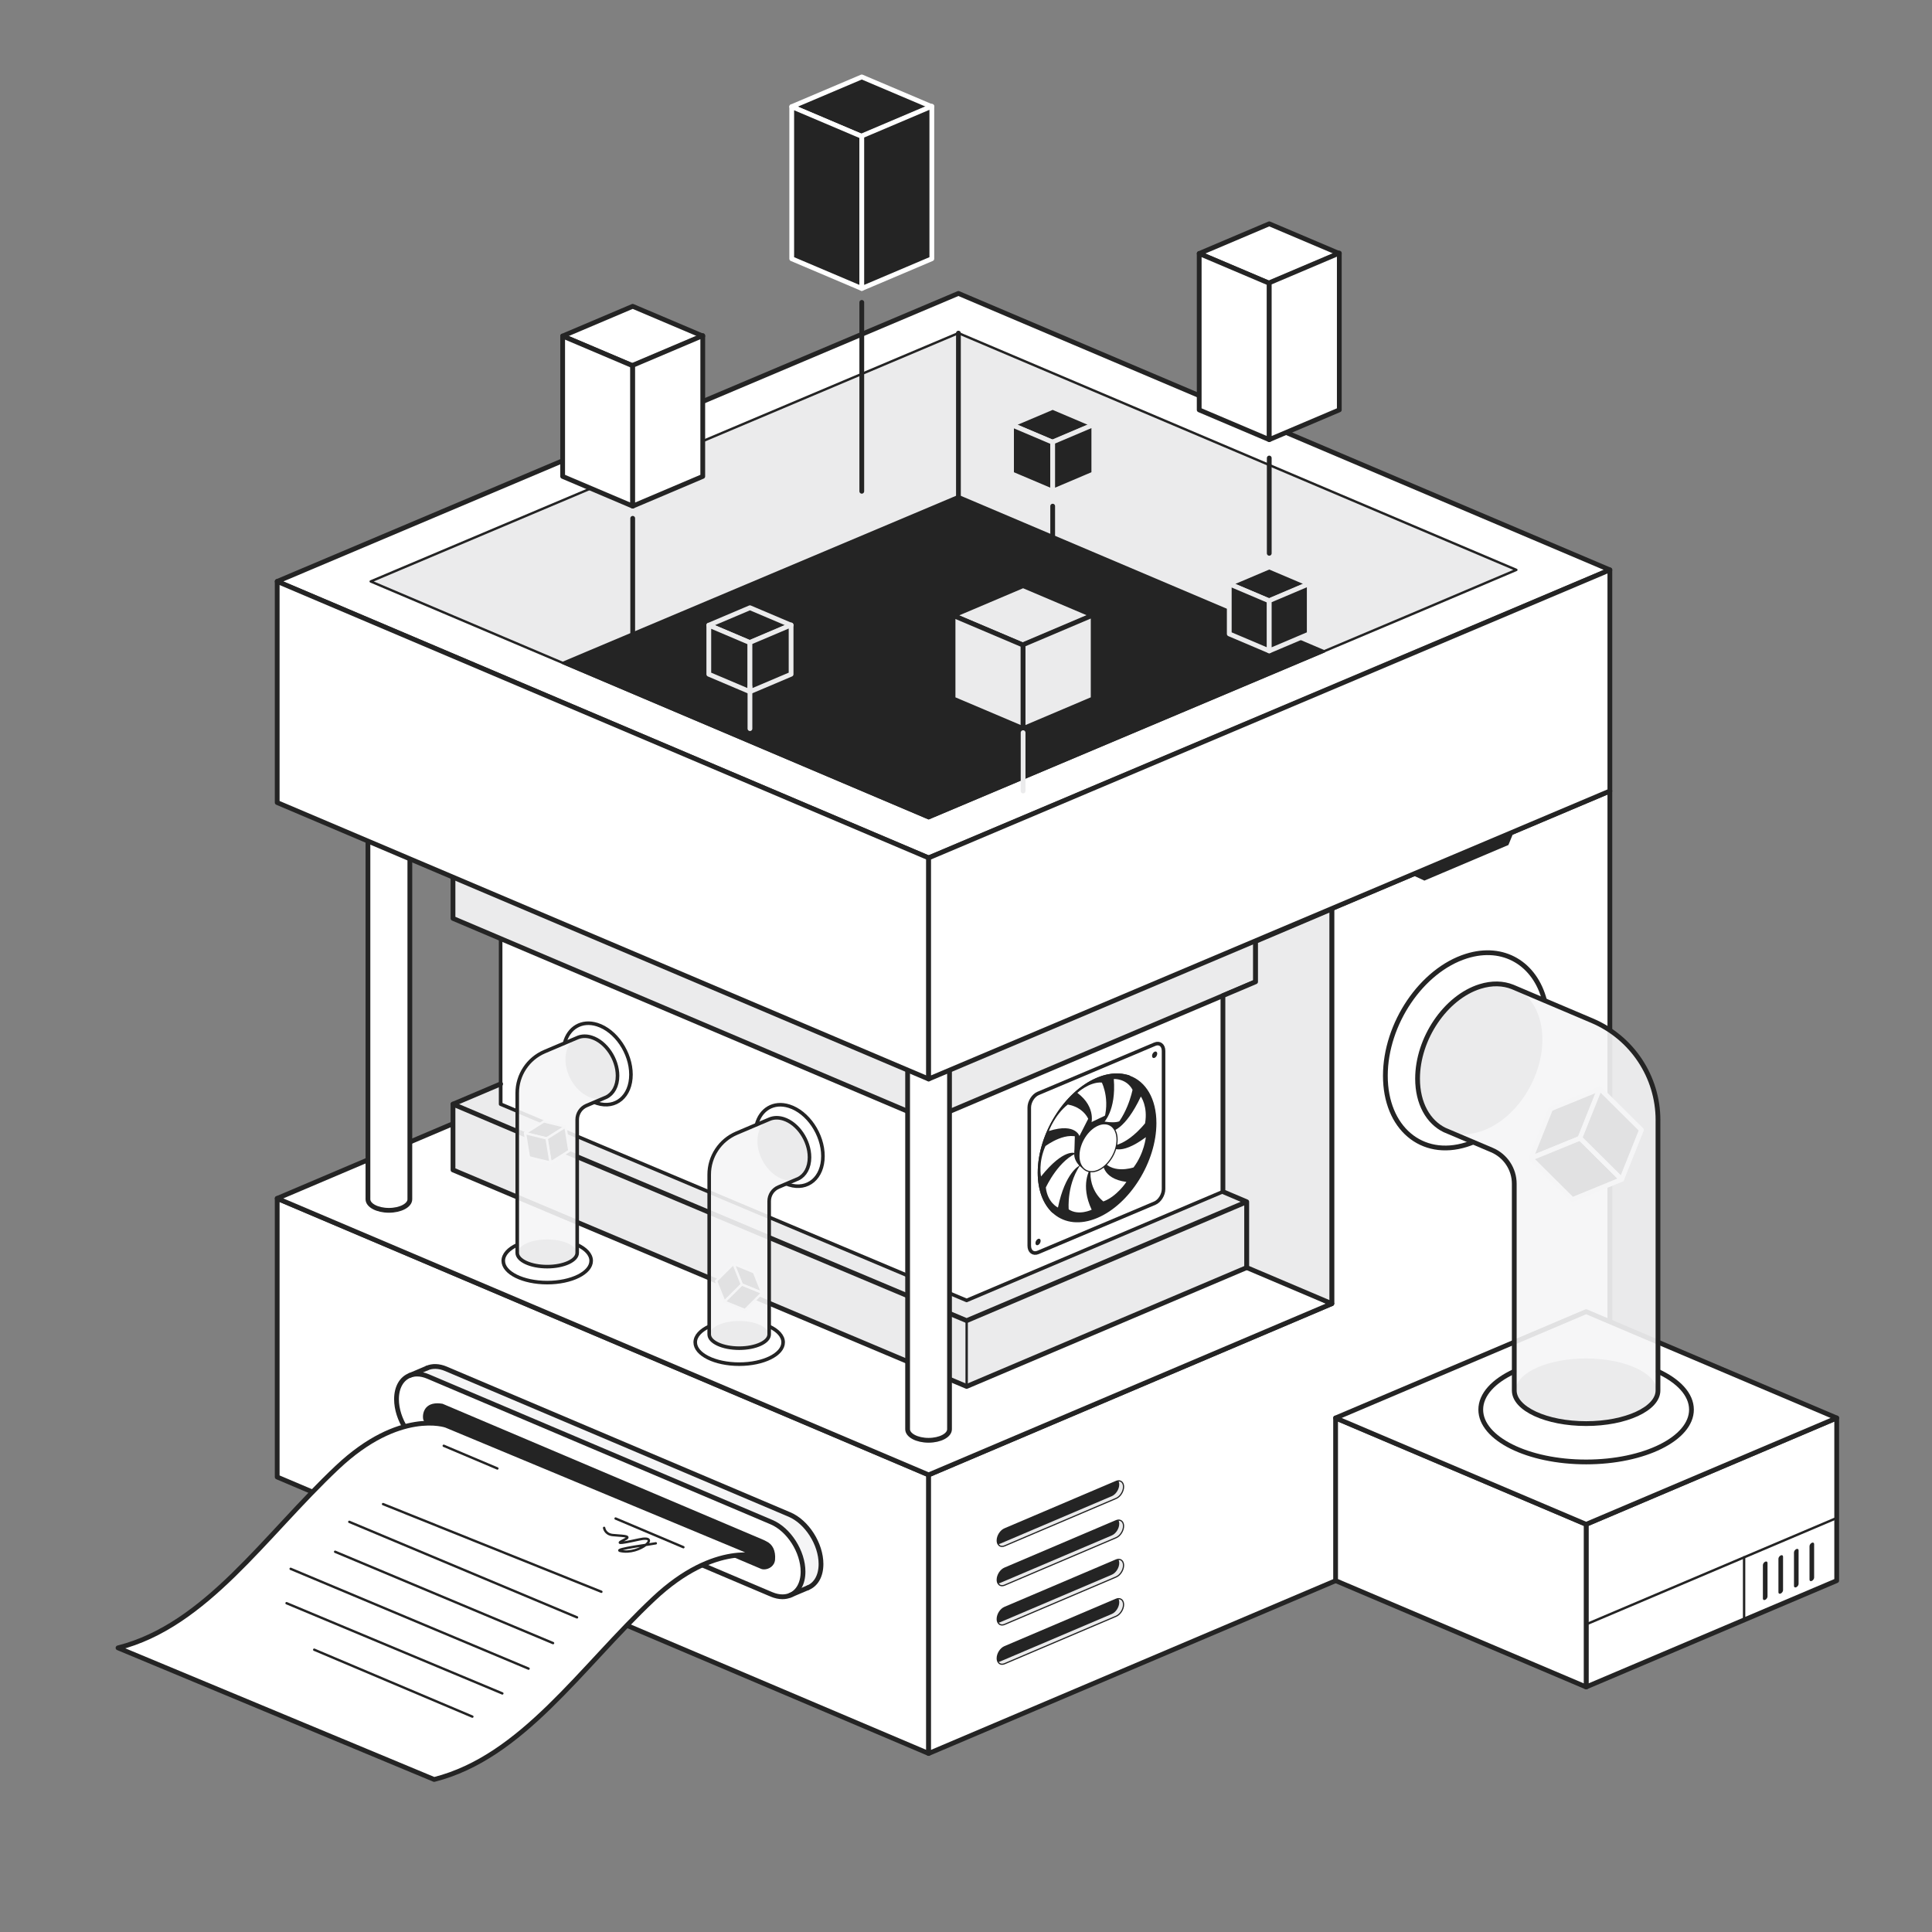 <?xml version="1.0" encoding="UTF-8"?>
<svg xmlns="http://www.w3.org/2000/svg" viewBox="0 0 1620 1620"><rect x="0" y="0" width="1620" height="1620" fill="#808080" stroke="none"/>
  <defs>
    <style>
      .cls-1, .cls-2, .cls-3, .cls-4, .cls-5, .cls-6, .cls-7, .cls-8, .cls-9, .cls-10, .cls-11, .cls-12, .cls-13, .cls-14, .cls-15, .cls-16, .cls-17, .cls-18, .cls-19 {
        stroke-linecap: round;
        stroke-linejoin: round;
        stroke-width: 2px;
      }

      .cls-1, .cls-2, .cls-4, .cls-8, .cls-11, .cls-13, .cls-15, .cls-16, .cls-17 {
        stroke-width: 4px;
      }

      .cls-1, .cls-3, .cls-4, .cls-5, .cls-6, .cls-7, .cls-20, .cls-9, .cls-10, .cls-12, .cls-14, .cls-16, .cls-18, .cls-21 {
        stroke: #242424;
      }

      .cls-1, .cls-3, .cls-22, .cls-10, .cls-12 {
        fill: #ebebec;
      }

      .cls-2, .cls-11 {
        stroke: #ebebec;
      }

      .cls-2, .cls-23, .cls-14, .cls-15, .cls-17, .cls-21, .cls-19 {
        fill: #242424;
      }

      .cls-3, .cls-5, .cls-18 {
        stroke-width: 3px;
      }

      .cls-4, .cls-24, .cls-20, .cls-8, .cls-9, .cls-18 {
        fill: #fff;
      }

      .cls-5, .cls-6, .cls-7, .cls-11, .cls-13, .cls-16 {
        fill: none;
      }

      .cls-6 {
        stroke-width: 2px;
      }

      .cls-20, .cls-21 {
        stroke-miterlimit: 10;
      }

      .cls-22 {
        mix-blend-mode: multiply;
      }

      .cls-8, .cls-13 {
        stroke: #242424;
      }

      .cls-25, .cls-26 {
        fill: #f5f5f6;
      }

      .cls-26 {
        opacity: .9;
      }

      .cls-27 {
        isolation: isolate;
      }

      .cls-12 {
        stroke-width: 1px;
      }

      .cls-15, .cls-19 {
        stroke: #f5f5f6;
      }

      .cls-17 {
        stroke: #fff;
      }

      .cls-28 {
        fill: #242424;
      }
    </style>
  </defs>
  <g class="cls-27">
    <g id="_3._Enable_My_AI_Agent" data-name="3. Enable My AI Agent">
      <g id="Layer_6" data-name="Layer 6">
        <g>
          <g>
            <polygon class="cls-4" points="778.67 1236.68 778.67 1470.29 232.43 1238.49 232.43 1004.87 778.67 1236.68"/>
            <g>
              <path class="cls-25" d="M688.42,1311.45c0,10.12-4.33,17.25-11,19.91l-.33.13-14.46,6.15h0c6.51-2.77,10.72-9.83,10.72-19.8,0-16.73-11.84-35.31-26.45-41.51l-287.98-122.13c-3.23-1.37-6.32-2.03-9.19-2.03-2.08,0-4.02.34-5.8,1l13.93-5.93.26-.11c4.42-1.93,9.92-1.86,15.88.67l287.98,122.13c14.61,6.2,26.45,24.78,26.45,41.51h0Z"/>
              <g>
                <path class="cls-8" d="M343.93,1153.17c1.78-.66,3.72-1,5.8-1,2.87,0,5.96.66,9.19,2.03l287.98,122.13c14.61,6.2,26.45,24.78,26.45,41.51,0,9.97-4.21,17.03-10.72,19.79-1.99.85-4.19,1.29-6.55,1.29-2.86,0-5.94-.65-9.18-2.01l-287.98-122.13c-14.61-6.2-26.45-24.79-26.45-41.51,0-10.3,4.49-17.5,11.36-20.05"/>
                <path class="cls-28" d="M640.61,1315.95c-.82,0-1.55-.12-2.19-.35l-1-.41c-.09-.03-.17-.07-.25-.11l-271.89-115.32c-3.42-1.45-6.91-4.43-9.85-8.41l-.12-.12-.17-.33c-.54-.98-1.08-5.38,1.12-9.1,1.38-2.34,4.32-5.12,10.47-5.12,1.22,0,2.55.11,3.94.33h.25l.39.16,269.21,114.18c.67.28,1.37.64,2.08,1.07l.08.04c5.23,2.49,7.8,7.91,7.22,15.26-.41,5.34-5.1,8.23-9.29,8.23h0Z"/>
                <path class="cls-13" d="M358.11,1147.13c4.42-1.93,9.92-1.86,15.88.67l287.98,122.13c14.61,6.2,26.45,24.78,26.45,41.51,0,10.12-4.33,17.25-11,19.91"/>
                <polyline class="cls-13" points="662.63 1337.64 677.09 1331.49 677.42 1331.36"/>
                <polyline class="cls-13" points="343.83 1153.21 343.93 1153.17 357.85 1147.24 358.11 1147.13"/>
              </g>
            </g>
            <polygon class="cls-4" points="1349.89 663.26 1349.89 1227.79 778.67 1470.3 778.67 1236.69 778.68 1236.69 1116.71 1093.13 1116.71 761.84 1349.89 663.26"/>
            <polygon class="cls-4" points="778.67 1236.68 232.44 1004.88 594.71 850.89 1116.71 1093.13 778.67 1236.68"/>
          </g>
          <polygon class="cls-18" points="1025.44 801.15 1025.44 1040.16 803.65 1134.07 419.78 971.17 419.78 708.59 803.65 767.25 983.99 794.82 1025.08 801.1 1025.44 801.15"/>
          <g>
            <g>
              <path class="cls-18" d="M968.26,1008.87l-97.82,41.28c-4.08,1.72-7.39-.8-7.39-5.63v-115.79c0-4.83,3.31-10.14,7.39-11.86l97.82-41.28c4.08-1.72,7.39.8,7.39,5.63v115.79c0,4.83-3.31,10.14-7.39,11.86Z"/>
              <path class="cls-23" d="M970.34,883.52c0-1.42-.97-2.16-2.17-1.65s-2.17,2.07-2.17,3.48.97,2.16,2.17,1.65,2.17-2.07,2.17-3.48Z"/>
              <path class="cls-23" d="M872.58,1040.49c0-1.42-.97-2.16-2.17-1.65s-2.17,2.07-2.17,3.48.97,2.16,2.17,1.65,2.17-2.07,2.17-3.48Z"/>
            </g>
            <g>
              <path class="cls-21" d="M958.95,935.44c0,32.2-22.05,67.6-49.25,79.08-9.98,4.21-19.27,4.62-27.03,1.85-7.49-7.07-12.02-18.5-12.02-33.09,0-32.2,22.05-67.6,49.25-79.08,6.68-2.82,13.05-3.94,18.86-3.53,2.87.2,5.6.77,8.17,1.68,7.49,7.06,12.02,18.49,12.02,33.08Z"/>
              <path class="cls-21" d="M958.95,935.44c0,32.2-22.05,67.6-49.25,79.08-9.98,4.21-19.27,4.62-27.03,1.85-7.49-7.07-12.02-18.5-12.02-33.09,0-32.2,22.05-67.6,49.25-79.08,6.68-2.82,13.05-3.94,18.86-3.53,2.87.2,5.6.77,8.17,1.68,7.49,7.06,12.02,18.49,12.02,33.08Z"/>
              <path class="cls-21" d="M969.16,941.72c0,32.2-22.05,67.6-49.25,79.08-14.05,5.93-26.72,4.32-35.69-3.06-.52-.43-1.04-.88-1.54-1.36,7.76,2.77,17.05,2.36,27.03-1.85,27.2-11.48,49.25-46.88,49.25-79.08,0-14.59-4.53-26.02-12.02-33.08,13.38,4.77,22.22,18.98,22.22,39.36Z"/>
              <g>
                <path class="cls-24" d="M914.76,943.49s5.24-14.63-11.39-27.12c0,0,10.04-9.38,20.52-8.66,0,0,8.84,17.37-.75,37.91l-8.39-2.13Z"/>
                <polygon class="cls-23" points="913.36 941.76 928.73 934.45 925.29 941.52 912.87 945.57 913.36 941.76"/>
                <path class="cls-24" d="M925.29,941.52s10.76-10.05,8.64-36.75c0,0,10.48-.71,15.71,9,0,0-4.71,24.87-21.01,37.07l-3.34-9.33Z"/>
                <path class="cls-23" d="M923.4,939.87s12.54,3.2,17.75-.93-7.82,8.65-7.82,8.65l-12.66-4.16,2.73-3.56Z"/>
                <path class="cls-24" d="M932.01,948.6s11.23-.76,24.61-29.15c0,0,6,8.29,3.53,22.45,0,0-16.04,20.7-31.42,18.84l3.28-12.14Z"/>
                <path class="cls-24" d="M931.76,961.41s6.43,8.89,29.04-7.87c0,0-1.29,13.4-10.31,25.36,0,0-19.86,6.82-27.08-8.23l8.36-9.26Z"/>
                <path class="cls-24" d="M924.66,973.94s-1.38,14.37,19.84,17.1c0,0-7.97,12.23-19.31,16.37,0,0-14.35-10.26-10.04-31.44l9.52-2.04Z"/>
                <path class="cls-24" d="M914.04,980.31s-8.55,13.1,1.34,34.05c0,0-10.92,5.32-19.25-.29,0,0-2.11-22.53,11.71-39.9l6.21,6.14Z"/>
                <path class="cls-24" d="M904.89,977.53s-11.71,5.69-17.79,35.02c0,0-8.74-4.09-10.16-16.82,0,0,11.11-24.23,27.97-29.64v11.44Z"/>
                <path class="cls-24" d="M901.49,966.91s-9.37-4.39-28.58,19.56c0,0-2.46-11.57,3.7-25.46,0,0,19.13-14.56,31.11-5.48l-6.23,11.37Z"/>
                <path class="cls-24" d="M905.45,953.42s-2.64-12.41-25.95-5.07c0,0,4.97-13.63,15.82-22.15,0,0,18.17,1.94,19.65,21.25l-9.52,5.97Z"/>
                <polygon class="cls-23" points="900.85 966.72 901.3 951.58 905.45 953.42 902.59 966.21 900.85 966.72"/>
                <polygon class="cls-23" points="904.65 953.47 913.36 936.37 914.76 943.49 904.65 954.61 904.65 953.47"/>
                <path class="cls-21" d="M933.32,954.12c0-10.47-7.17-15.93-16.01-12.2-8.84,3.73-15.11,15.24-16.01,25.71-.52,6.03,7.17,15.93,16.01,12.2,8.84-3.73,16.01-15.25,16.01-25.71Z"/>
                <path class="cls-20" d="M936.68,955.63c0-10.47-7.17-15.93-16.01-12.2-8.84,3.73-16.01,15.25-16.01,25.71,0,10.47,7.17,15.93,16.01,12.2s16.01-15.25,16.01-25.71Z"/>
              </g>
            </g>
          </g>
          <g>
            <polygon class="cls-3" points="1045.41 1007.7 1025.44 1016.17 810.55 1107.37 461.94 960.68 460.2 959.94 456.11 958.2 419.78 942.79 379.84 925.84 419.78 908.89 419.78 925.83 810.54 1090.42 1025.44 999.22 1045.41 1007.7"/>
            <polygon class="cls-1" points="1045.41 1007.7 1045.41 1062.87 810.55 1162.54 379.84 981 379.84 925.84 419.78 942.79 456.11 958.21 460.2 959.94 461.94 960.68 810.55 1107.37 1025.44 1016.17 1045.41 1007.7"/>
            <line class="cls-7" x1="810.55" y1="1107.37" x2="810.55" y2="1162.54"/>
            <line class="cls-16" x1="379.84" y1="925.84" x2="419.78" y2="908.89"/>
          </g>
          <g>
            <polygon class="cls-4" points="1052.82 779.3 797.36 887.7 422.09 728.45 415.99 725.87 336.31 692.06 420.23 656.44 426.6 671.44 378.05 692.05 797.36 870 1031.96 770.44 1052.82 779.3"/>
            <polygon class="cls-4" points="422.09 728.45 415.99 725.87 420.23 724.07 422.09 728.45"/>
            <polygon class="cls-1" points="1052.82 765.61 1052.82 823.24 778.78 939.38 379.84 770.08 379.84 712.44 778.78 881.74 1052.82 765.61"/>
          </g>
          <polygon class="cls-1" points="1116.71 762.21 1116.71 1093.13 1045.41 1062.87 1045.41 1007.7 1025.44 999.22 1025.44 834.86 1052.82 823.24 1052.82 789.33 1116.71 762.21"/>
          <g>
            <path class="cls-16" d="M828.51,859.23c0,7.24-11.13,13.11-24.86,13.11s-24.86-5.87-24.86-13.11,11.13-13.12,24.86-13.12,24.86,5.87,24.86,13.12Z"/>
            <path class="cls-4" d="M796.18,887.97v310.46c0,5.12-7.87,9.27-17.57,9.27s-17.57-4.15-17.57-9.27v-310.46c0,5.12,7.87,9.27,17.57,9.27s17.57-4.15,17.57-9.27Z"/>
            <path class="cls-4" d="M343.66,685.14v320.46c0,5.12-7.87,9.27-17.57,9.27s-17.57-4.15-17.57-9.27v-320.46c0,5.12,7.87,9.27,17.57,9.27s17.57-4.15,17.57-9.27Z"/>
          </g>
          <path class="cls-16" d="M1214.54,948.88c-1.1-.4-2.17-.85-3.21-1.35l3.21,1.35Z"/>
          <path class="cls-16" d="M361.89,663.25c0,7.25-11.13,13.12-24.86,13.12s-24.86-5.87-24.86-13.12,11.13-13.11,24.86-13.11,24.86,5.87,24.86,13.11Z"/>
          <g>
            <g>
              <polygon class="cls-4" points="1540.09 1188.98 1540.09 1325.39 1330 1414.54 1330 1278.15 1540.09 1188.98"/>
              <line class="cls-7" x1="1330" y1="1362.04" x2="1540.09" y2="1272.87"/>
              <polygon class="cls-4" points="1330 1278.15 1330 1414.54 1119.91 1325.39 1119.91 1188.98 1330 1278.15"/>
            </g>
            <polygon class="cls-4" points="1540.09 1188.98 1330 1278.15 1119.91 1188.98 1329.99 1099.83 1540.09 1188.98"/>
          </g>
          <g>
            <path class="cls-4" d="M1235.3,957.69c-1.87.77-3.77,1.46-5.68,2.06-37.54,11.78-67.98-14.05-67.98-57.7s30.44-88.57,67.98-100.35c31.22-9.79,57.53,6.41,65.51,37.24"/>
            <path class="cls-4" d="M1390.23,1149.92c17.28,8,28.08,19.41,28.08,32.07,0,24.23-39.55,43.87-88.34,43.87s-88.34-19.64-88.34-43.87c0-12.66,10.81-24.07,28.09-32.07"/>
            <g>
              <polygon class="cls-15" points="1341.57 912.9 1324.99 954.39 1283.63 971.28 1300.21 929.8 1341.57 912.9"/>
              <polygon class="cls-15" points="1324.99 954.39 1359.79 988.93 1318.43 1005.83 1283.63 971.28 1324.99 954.39"/>
              <polygon class="cls-15" points="1341.38 912.72 1376.37 947.45 1359.79 988.93 1324.8 954.2 1341.38 912.72"/>
            </g>
            <path class="cls-26" d="M1390.23,939.24v226.68c0,15.36-26.98,27.8-60.26,27.8s-60.25-12.44-60.25-27.8v-173.29c0-12.33-7.38-23.46-18.73-28.28l-36.45-15.47-.21-.09-2.63-1.1-.37-.16v-.02c-2.16-1.05-4.2-2.32-6.11-3.79-10.21-7.9-16.59-21.7-16.59-39.25,0-33.61,23.44-68.2,52.34-77.27,10-3.13,19.34-2.81,27.28.34.42.16.84.34,1.25.52l65.57,27.83c33.44,14.2,55.16,47.01,55.16,83.35Z"/>
            <path class="cls-22" d="M1293.32,871.62c0,33.61-23.43,68.21-52.34,77.28-9.73,3.05-18.85,2.82-26.65-.11-.89-.33-1.77-.7-2.63-1.1-.13-.06-.25-.12-.38-.18-2.15-1.05-4.19-2.32-6.1-3.79-10.21-7.9-16.59-21.7-16.59-39.25,0-33.61,23.44-68.2,52.34-77.27,10-3.13,19.34-2.81,27.28.34.42.16.84.34,1.25.52,14.34,6.36,23.82,22.19,23.82,43.56Z"/>
            <path class="cls-22" d="M1389.18,1165.54v.85c0,15.09-26.51,27.32-59.21,27.32s-59.2-12.22-59.2-27.32v-1.53l.1-.12c1.86-14.32,27.61-25.66,59.11-25.66s57.91,11.63,59.17,26.21l.05.25Z"/>
            <path class="cls-16" d="M1390.23,939.23v226.68c0,15.36-26.98,27.79-60.26,27.79s-60.25-12.44-60.25-27.79v-173.29c0-12.33-7.37-23.46-18.72-28.28l-36.45-15.47-3.21-1.35h-.01c-13.71-6.69-22.69-22.24-22.69-43.05,0-33.62,23.44-68.21,52.34-77.28,10.02-3.14,19.38-2.81,27.33.37l1.2.5,65.57,27.83c33.45,14.2,55.16,47.01,55.16,83.34Z"/>
          </g>
          <polygon class="cls-23" points="1271.12 693.11 1264.81 708.54 1194.38 738.39 1180.02 731.78 1271.12 693.11"/>
          <g>
            <g>
              <path class="cls-12" d="M942.11,1246.67c0,3.93-2.78,8.3-6.22,9.76l-93.49,39.78c-.76.33-1.49.47-2.15.47-.56,0-1.08-.1-1.55-.3-.74-.3-1.34-.86-1.77-1.6-.48-.8-.75-1.84-.75-3.06,0-3.93,2.78-8.3,6.22-9.76l93.49-39.78c.64-.28,1.27-.42,1.85-.46.11-.01.22-.01.31-.01.48,0,.94.07,1.37.23h.01c1.62.6,2.67,2.3,2.67,4.73Z"/>
              <path class="cls-12" d="M942.11,1279.6c0,3.93-2.78,8.31-6.22,9.76l-93.49,39.8c-.76.31-1.49.47-2.15.47-.56,0-1.08-.11-1.55-.3-.74-.31-1.34-.86-1.78-1.61-.47-.8-.74-1.83-.74-3.05,0-3.93,2.78-8.31,6.22-9.76l93.49-39.8c.64-.27,1.27-.42,1.85-.46.11-.01.22-.01.31-.01.48,0,.94.08,1.37.24h.01c1.62.6,2.67,2.3,2.67,4.72Z"/>
              <path class="cls-12" d="M942.11,1312.53c0,3.93-2.78,8.3-6.22,9.76l-93.49,39.78c-.76.33-1.49.47-2.15.47-.56,0-1.08-.1-1.55-.3-.74-.3-1.34-.86-1.77-1.6-.48-.8-.75-1.84-.75-3.06,0-3.93,2.78-8.3,6.22-9.76l93.49-39.78c.64-.28,1.27-.42,1.85-.46.11-.01.22-.01.31-.01.48,0,.94.07,1.37.23h.01c1.62.6,2.67,2.3,2.67,4.73Z"/>
              <path class="cls-12" d="M942.11,1345.46c0,3.93-2.78,8.31-6.22,9.76l-93.49,39.8c-.76.31-1.49.47-2.15.47-.56,0-1.08-.11-1.55-.3-.74-.31-1.34-.86-1.78-1.61-.47-.8-.74-1.83-.74-3.05,0-3.93,2.78-8.31,6.22-9.76l93.49-39.8c.64-.27,1.27-.42,1.85-.46.11-.01.22-.01.31-.01.48,0,.94.08,1.37.24h.01c1.62.6,2.67,2.3,2.67,4.72Z"/>
            </g>
            <g>
              <path class="cls-23" d="M938.49,1244.77c0,3.93-2.78,8.31-6.22,9.76l-93.49,39.8c-.64.27-1.26.42-1.84.46-.48-.8-.75-1.84-.75-3.06,0-3.93,2.78-8.3,6.22-9.76l93.49-39.78c.64-.28,1.27-.42,1.85-.46.47.8.74,1.83.74,3.05Z"/>
              <path class="cls-23" d="M938.49,1277.71c0,3.93-2.78,8.3-6.22,9.76l-93.49,39.78c-.65.28-1.27.42-1.85.46-.47-.8-.74-1.83-.74-3.05,0-3.93,2.78-8.31,6.22-9.76l93.49-39.8c.64-.27,1.27-.42,1.85-.46.47.8.74,1.84.74,3.06Z"/>
              <path class="cls-23" d="M938.49,1310.64c0,3.93-2.78,8.31-6.22,9.76l-93.49,39.8c-.64.27-1.26.42-1.84.46-.48-.8-.75-1.84-.75-3.06,0-3.93,2.78-8.3,6.22-9.76l93.49-39.78c.64-.28,1.27-.42,1.85-.46.47.8.74,1.83.74,3.05Z"/>
              <path class="cls-23" d="M938.49,1343.57c0,3.93-2.78,8.3-6.22,9.76l-93.49,39.78c-.65.28-1.27.42-1.85.46-.47-.8-.74-1.83-.74-3.05,0-3.93,2.78-8.31,6.22-9.76l93.49-39.8c.64-.27,1.27-.42,1.85-.46.47.8.74,1.84.74,3.06Z"/>
            </g>
          </g>
          <g>
            <polygon class="cls-4" points="1349.88 477.84 1131.43 570.55 778.67 719.34 232.43 487.53 803.63 246.03 1349.88 477.84"/>
            <polygon class="cls-10" points="1271.49 477.85 1183.58 515.15 778.67 686.07 310.83 487.54 803.63 279.3 1271.49 477.85"/>
            <polygon class="cls-14" points="1110.44 546.18 778.67 686.07 471.88 555.88 803.63 415.98 1110.44 546.18"/>
            <polygon class="cls-4" points="778.67 719.34 778.67 904.75 232.43 672.95 232.43 487.53 778.67 719.34"/>
            <polygon class="cls-4" points="1349.89 477.85 1349.89 663.26 778.67 904.75 778.67 719.34 1349.89 477.85"/>
            <line class="cls-16" x1="803.65" y1="415.99" x2="803.65" y2="279.31"/>
          </g>
          <g>
            <polygon class="cls-2" points="663.34 524.23 628.84 538.87 594.34 524.23 628.84 509.59 663.34 524.23"/>
            <polygon class="cls-2" points="628.84 538.87 628.84 580 594.34 565.36 594.34 524.23 628.84 538.87"/>
            <polygon class="cls-2" points="663.34 524.01 663.34 565.36 628.84 580 628.84 538.65 663.34 524.01"/>
          </g>
          <g>
            <polygon class="cls-2" points="917.17 356.17 882.68 370.81 848.18 356.17 882.67 341.53 917.17 356.17"/>
            <polygon class="cls-2" points="882.68 370.81 882.68 411.94 848.18 397.3 848.18 356.17 882.68 370.81"/>
            <polygon class="cls-2" points="917.17 355.95 917.17 397.3 882.68 411.94 882.68 370.59 917.17 355.95"/>
          </g>
          <g>
            <polygon class="cls-17" points="781.35 89.43 722.61 114.36 663.87 89.43 722.61 64.5 781.35 89.43"/>
            <polygon class="cls-17" points="722.61 114.36 722.61 241.9 663.87 216.97 663.87 89.43 722.61 114.36"/>
            <polygon class="cls-17" points="781.35 89.06 781.35 216.97 722.61 241.9 722.61 113.99 781.35 89.06"/>
          </g>
          <g>
            <polygon class="cls-4" points="589.27 281.76 530.53 306.69 471.79 281.76 530.53 256.84 589.27 281.76"/>
            <polygon class="cls-4" points="530.53 306.69 530.53 424.4 471.79 399.47 471.79 281.76 530.53 306.69"/>
            <polygon class="cls-4" points="589.27 281.39 589.27 399.47 530.53 424.4 530.53 306.32 589.27 281.39"/>
          </g>
          <g>
            <polygon class="cls-1" points="916.62 516.01 857.88 540.93 799.14 516.01 857.88 491.08 916.62 516.01"/>
            <polygon class="cls-1" points="857.88 540.93 857.88 610.97 799.14 586.05 799.14 516.01 857.88 540.93"/>
            <polygon class="cls-1" points="916.62 515.63 916.62 586.05 857.88 610.97 857.88 540.56 916.62 515.63"/>
          </g>
          <g>
            <polygon class="cls-4" points="1123.02 212.58 1064.28 237.51 1005.54 212.58 1064.28 187.66 1123.02 212.58"/>
            <polygon class="cls-4" points="1064.28 237.51 1064.28 368.63 1005.54 343.7 1005.54 212.58 1064.28 237.51"/>
            <polygon class="cls-4" points="1123.02 212.21 1123.02 343.7 1064.28 368.63 1064.28 237.14 1123.02 212.21"/>
          </g>
          <g>
            <polygon class="cls-2" points="1097.81 489.61 1064.28 503.84 1030.75 489.61 1064.28 475.38 1097.81 489.61"/>
            <polygon class="cls-2" points="1064.28 503.84 1064.28 545.78 1030.75 531.55 1030.75 489.61 1064.28 503.84"/>
            <polygon class="cls-2" points="1097.81 489.4 1097.81 531.55 1064.28 545.78 1064.28 503.63 1097.81 489.4"/>
          </g>
          <line class="cls-7" x1="1462.44" y1="1358.35" x2="1462.44" y2="1305.84"/>
          <g>
            <path class="cls-23" d="M1480.14,1341.47c-1.07.49-1.94.02-1.94-1.05v-28.09c0-1.07.87-2.34,1.94-2.83s1.94-.02,1.94,1.05v28.09c0,1.07-.87,2.34-1.94,2.83Z"/>
            <path class="cls-23" d="M1506.2,1330.9c-1.07.49-1.94.02-1.94-1.05v-28.09c0-1.07.87-2.34,1.94-2.83s1.94-.02,1.94,1.05v28.09c0,1.07-.87,2.34-1.94,2.83Z"/>
            <path class="cls-23" d="M1493.17,1336.19c-1.07.49-1.94.02-1.94-1.05v-28.09c0-1.07.87-2.34,1.94-2.83s1.94-.02,1.94,1.05v28.09c0,1.07-.87,2.34-1.94,2.83Z"/>
            <path class="cls-23" d="M1519.23,1325.62c-1.07.49-1.94.02-1.94-1.05v-28.09c0-1.07.87-2.34,1.94-2.83s1.94-.02,1.94,1.05v28.09c0,1.07-.87,2.34-1.94,2.83Z"/>
          </g>
          <g>
            <path class="cls-4" d="M374.05,1195.13s-38.99-13.87-91.11,35.2c-61.43,57.83-110.02,132.63-183.98,151.42l265.09,110.36c73.97-18.78,122.55-93.58,183.98-151.42,52.12-49.07,91.11-35.2,91.11-35.2l-265.09-110.36Z"/>
            <g>
              <g>
                <line class="cls-7" x1="396.08" y1="1439.41" x2="263.48" y2="1383.29"/>
                <line class="cls-7" x1="421.21" y1="1419.95" x2="240.28" y2="1344.29"/>
                <line class="cls-7" x1="443.2" y1="1399.16" x2="243.72" y2="1315.48"/>
                <line class="cls-7" x1="463.74" y1="1377.76" x2="281.01" y2="1301.17"/>
                <line class="cls-7" x1="483.84" y1="1356.17" x2="292.89" y2="1276.09"/>
                <line class="cls-7" x1="504.26" y1="1334.71" x2="321.2" y2="1261.2"/>
              </g>
              <line class="cls-9" x1="417.05" y1="1231.32" x2="372.09" y2="1212.3"/>
              <line class="cls-9" x1="573.03" y1="1297.34" x2="516.18" y2="1273.29"/>
              <path class="cls-6" d="M549.9,1294.08c-.98.4-36.32,4.9-29.81,6.39,16.48,3.75,35.22-13.92,15.67-9.59-19.54,4.33-18.27,3.21-11.72-.07s-4.15-2.92-10.47-3.67-7.01-6-7.01-6"/>
            </g>
          </g>
          <line class="cls-16" x1="530.53" y1="434.61" x2="530.53" y2="540.93"/>
          <line class="cls-16" x1="722.61" y1="253.53" x2="722.61" y2="411.94"/>
          <line class="cls-16" x1="882.68" y1="424.4" x2="882.68" y2="471.96"/>
          <line class="cls-11" x1="857.88" y1="614.33" x2="857.88" y2="663.26"/>
          <line class="cls-11" x1="628.84" y1="575.82" x2="628.84" y2="610.97"/>
          <line class="cls-16" x1="1064.28" y1="463.96" x2="1064.28" y2="384.05"/>
          <g>
            <path class="cls-18" d="M634.35,943.06c3.33-12.86,14.3-19.62,27.32-15.53,15.67,4.91,28.37,23.66,28.37,41.87s-12.7,28.98-28.37,24.07c-.8-.25-1.59-.54-2.37-.86"/>
            <path class="cls-18" d="M644.95,1112.18c7.21,3.34,11.72,8.1,11.72,13.38,0,10.11-16.5,18.3-36.86,18.3s-36.85-8.19-36.85-18.3c0-5.28,4.51-10.04,11.71-13.38"/>
            <g>
              <polygon class="cls-19" points="614.97 1059.72 621.89 1077.02 639.14 1084.07 632.22 1066.77 614.97 1059.72"/>
              <polygon class="cls-19" points="621.89 1077.02 607.37 1091.43 624.62 1098.48 639.14 1084.07 621.89 1077.02"/>
              <polygon class="cls-19" points="615.05 1059.64 600.45 1074.13 607.37 1091.43 621.96 1076.95 615.05 1059.64"/>
            </g>
            <path class="cls-26" d="M594.67,984.91v133.94c0,6.41,11.26,11.6,25.14,11.6,13.88,0,25.14-5.19,25.14-11.6v-111.67c0-5.14,3.08-9.79,7.81-11.8l15.21-6.45.09-.04,1.1-.46.15-.07h0c.9-.45,1.75-.98,2.54-1.59,4.26-3.3,6.92-9.05,6.92-16.37,0-14.02-9.78-28.45-21.84-32.24-4.17-1.31-8.07-1.17-11.38.14-.18.07-.35.14-.52.22l-27.36,11.61c-13.95,5.92-23.01,19.61-23.01,34.77Z"/>
            <path class="cls-22" d="M635.1,956.7c0,14.02,9.77,28.46,21.84,32.24,4.06,1.27,7.86,1.18,11.12-.05.37-.14.74-.29,1.1-.46.05-.03.1-.05.16-.08.9-.44,1.75-.97,2.54-1.58,4.26-3.3,6.92-9.05,6.92-16.37,0-14.02-9.78-28.45-21.84-32.24-4.17-1.31-8.07-1.17-11.38.14-.18.07-.35.14-.52.22-5.98,2.65-9.94,9.26-9.94,18.17Z"/>
            <path class="cls-22" d="M595.1,1118.69v.36c0,6.3,11.06,11.4,24.7,11.4s24.7-5.1,24.7-11.4v-.64l-.04-.05c-.77-5.97-11.52-10.7-24.66-10.7-13.31,0-24.16,4.85-24.68,10.93l-.02.1Z"/>
            <path class="cls-5" d="M594.67,984.91v133.95c0,6.41,11.25,11.6,25.14,11.6,13.88,0,25.14-5.19,25.14-11.6v-111.67c0-5.14,3.08-9.79,7.81-11.8l15.21-6.45,1.34-.57h0c5.72-2.79,9.47-9.28,9.47-17.96,0-14.02-9.78-28.46-21.84-32.24-4.18-1.31-8.09-1.17-11.4.15l-.5.21-27.36,11.61c-13.95,5.92-23.01,19.61-23.01,34.77Z"/>
          </g>
          <g>
            <path class="cls-18" d="M473.4,874.68c3.32-12.85,14.28-19.61,27.31-15.53,15.66,4.92,28.36,23.66,28.36,41.87s-12.7,28.99-28.36,24.07c-.8-.25-1.59-.54-2.37-.86"/>
            <path class="cls-18" d="M483.98,1043.81c7.21,3.33,11.72,8.09,11.72,13.38,0,10.1-16.5,18.29-36.85,18.29s-36.86-8.19-36.86-18.29c0-5.28,4.51-10.04,11.72-13.38"/>
            <g>
              <polygon class="cls-19" points="440.26 950.22 458.36 954.66 474.13 944.74 456.03 940.29 440.26 950.22"/>
              <polygon class="cls-19" points="458.36 954.66 461.63 974.86 477.4 964.93 474.13 944.74 458.36 954.66"/>
              <polygon class="cls-19" points="440.24 950.11 443.53 970.41 461.63 974.86 458.34 954.56 440.24 950.11"/>
            </g>
            <path class="cls-26" d="M433.7,916.53v133.94c0,6.41,11.26,11.6,25.14,11.6,13.88,0,25.14-5.19,25.14-11.6v-111.67c0-5.14,3.08-9.79,7.81-11.8l15.21-6.45.09-.04,1.1-.46.15-.07h0c.9-.45,1.75-.98,2.54-1.59,4.26-3.3,6.92-9.05,6.92-16.37,0-14.02-9.78-28.45-21.84-32.24-4.17-1.31-8.07-1.17-11.38.14-.18.07-.35.14-.52.22l-27.36,11.61c-13.95,5.92-23.01,19.61-23.01,34.77Z"/>
            <path class="cls-22" d="M474.13,888.32c0,14.02,9.77,28.46,21.84,32.24,4.06,1.27,7.86,1.18,11.12-.05.37-.14.74-.29,1.1-.46.05-.03.1-.05.16-.08.9-.44,1.75-.97,2.54-1.58,4.26-3.3,6.92-9.05,6.92-16.37,0-14.02-9.78-28.45-21.84-32.24-4.17-1.31-8.07-1.17-11.38.14-.18.07-.35.14-.52.22-5.98,2.65-9.94,9.26-9.94,18.17Z"/>
            <path class="cls-22" d="M434.14,1050.32v.36c0,6.3,11.06,11.4,24.7,11.4s24.7-5.1,24.7-11.4v-.64l-.04-.05c-.77-5.97-11.52-10.7-24.66-10.7-13.31,0-24.16,4.85-24.68,10.93l-.02.1Z"/>
            <path class="cls-5" d="M433.7,916.53v133.95c0,6.41,11.25,11.6,25.14,11.6,13.88,0,25.14-5.19,25.14-11.6v-111.67c0-5.14,3.08-9.79,7.81-11.8l15.21-6.45,1.34-.57h0c5.72-2.79,9.47-9.28,9.47-17.96,0-14.02-9.78-28.46-21.84-32.24-4.18-1.31-8.09-1.17-11.4.15l-.5.21-27.36,11.61c-13.95,5.92-23.01,19.61-23.01,34.77Z"/>
          </g>
        </g>
      </g>
    </g>
  </g>
</svg>
